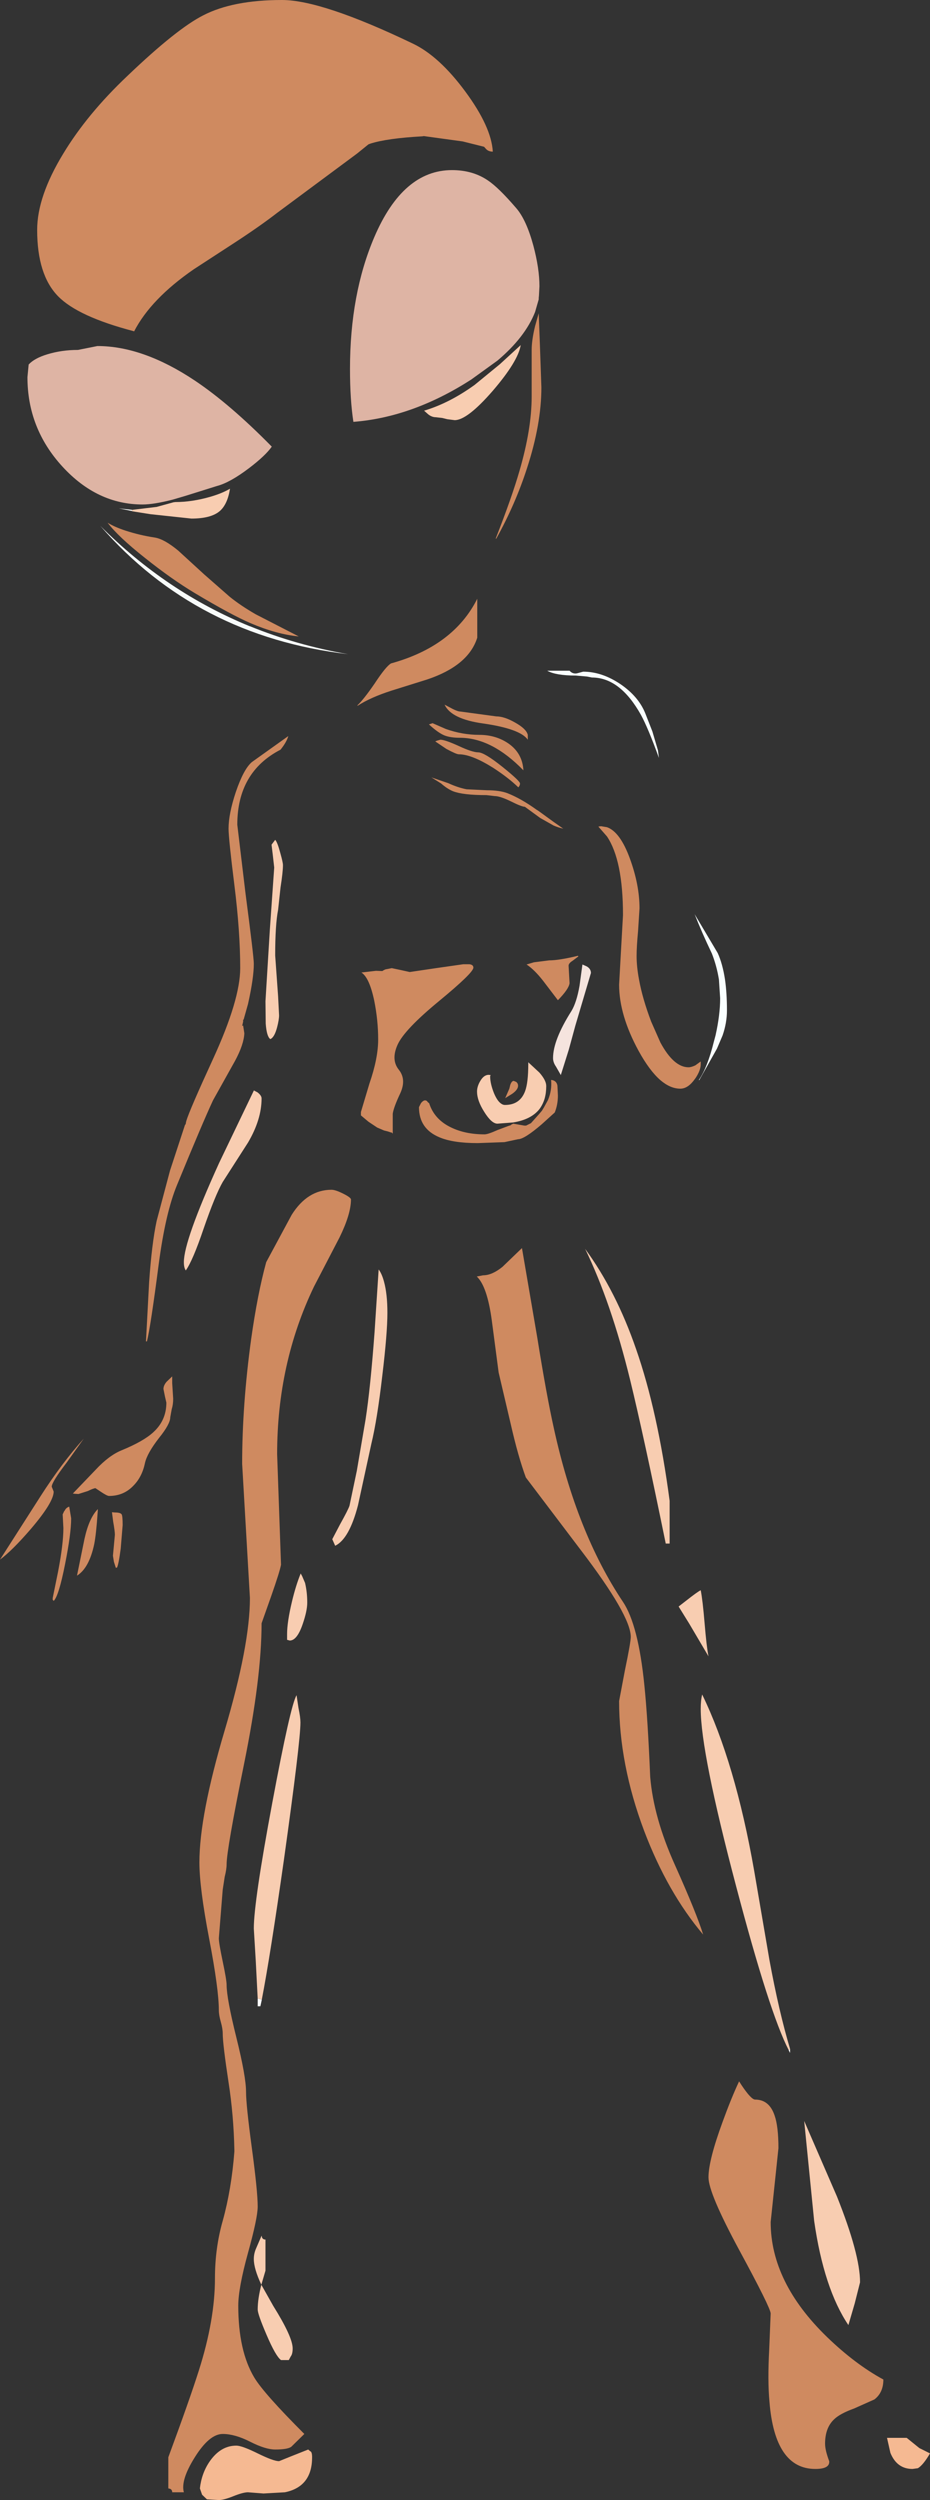 <?xml version="1.0" encoding="UTF-8" standalone="no"?>
<svg xmlns:xlink="http://www.w3.org/1999/xlink" height="514.4px" width="191.45px" xmlns="http://www.w3.org/2000/svg">
  <rect width="100%" height="100%" fill="#333333" stroke="none"/>
  <g transform="matrix(1.0, 0.0, 0.0, 1.0, 95.7, 257.2)">
    <path d="M3.95 -227.0 L-0.45 -228.1 -8.45 -229.2 -8.75 -229.15 Q-16.0 -228.75 -19.45 -227.65 L-19.85 -227.5 -22.2 -225.6 -38.65 -213.4 Q-42.2 -210.65 -47.5 -207.2 L-55.8 -201.8 Q-64.65 -195.7 -68.1 -189.0 L-68.15 -189.05 Q-79.65 -192.05 -83.75 -196.25 -88.05 -200.65 -88.05 -209.9 -88.05 -216.75 -82.7 -225.55 -77.75 -233.75 -69.45 -241.6 -59.3 -251.3 -53.85 -254.05 -47.75 -257.2 -37.65 -257.2 -29.4 -257.2 -10.65 -248.2 -5.25 -245.6 0.1 -238.35 5.45 -231.1 5.75 -226.0 4.9 -226.0 4.4 -226.5 L3.95 -227.0 M15.2 -192.75 L15.45 -186.1 15.75 -177.5 Q15.75 -169.95 12.8 -160.9 10.4 -153.45 6.45 -146.35 L6.35 -146.4 Q9.7 -154.95 11.25 -160.35 13.75 -168.95 13.75 -175.6 L13.75 -185.2 Q13.75 -187.2 14.45 -190.1 L15.2 -192.75 M10.3 -108.55 Q12.65 -107.25 12.95 -106.0 L12.95 -105.0 Q11.4 -107.25 3.7 -108.35 -2.75 -109.25 -4.15 -112.15 L-4.2 -112.2 -4.05 -112.15 -3.3 -111.75 Q-1.6 -110.8 -0.95 -110.8 L6.45 -109.8 Q8.1 -109.8 10.3 -108.55 M2.55 -134.0 L2.55 -126.0 Q0.75 -120.25 -7.75 -117.4 L-15.1 -115.1 Q-19.45 -113.7 -22.05 -112.0 L-22.15 -112.05 Q-20.85 -113.25 -18.55 -116.6 -16.25 -120.1 -15.2 -120.7 -2.35 -124.25 2.55 -134.0 M9.0 -104.2 Q11.85 -102.2 12.05 -98.7 5.55 -105.4 -1.05 -105.4 -3.0 -105.4 -4.25 -105.9 -5.55 -106.45 -7.4 -108.15 L-6.65 -108.4 -3.9 -107.2 Q-0.5 -106.0 2.95 -106.0 6.4 -106.0 9.0 -104.2 M7.75 -99.4 Q11.35 -96.5 11.35 -96.0 11.35 -95.55 11.0 -95.2 9.0 -97.15 5.85 -99.2 1.4 -102.0 -1.25 -102.0 -1.75 -102.0 -3.8 -103.1 L-6.1 -104.65 -5.75 -104.8 -5.05 -105.0 Q-4.1 -105.0 -1.25 -103.7 1.55 -102.4 2.75 -102.4 4.0 -102.4 7.75 -99.4 M28.05 -87.2 L29.25 -87.0 Q31.95 -86.05 33.95 -80.6 35.95 -75.15 35.95 -70.3 L35.65 -65.6 Q35.35 -62.4 35.35 -60.5 35.35 -58.3 35.85 -55.65 36.55 -51.75 38.35 -47.0 L40.25 -42.7 Q43.0 -37.6 46.05 -37.6 46.6 -37.6 47.45 -38.0 L48.55 -38.8 48.55 -38.2 Q48.55 -37.0 47.5 -35.4 L47.35 -35.2 Q45.95 -33.2 44.35 -33.2 42.3 -33.2 40.25 -34.95 38.0 -36.9 35.75 -41.0 31.75 -48.35 31.75 -54.6 L32.15 -61.8 32.55 -68.9 Q32.55 -80.2 29.25 -85.1 L27.5 -87.1 27.55 -87.15 28.05 -87.2 M14.2 -59.2 L17.35 -59.6 Q19.4 -59.6 23.3 -60.55 L23.35 -60.4 22.15 -59.5 Q21.35 -59.0 21.35 -58.5 L21.55 -54.9 Q21.4 -53.7 19.15 -51.4 L16.1 -55.4 Q14.3 -57.7 12.7 -58.75 L14.2 -59.2 M0.95 -58.8 Q1.75 -58.7 1.75 -58.1 1.75 -57.05 -5.35 -51.2 -12.45 -45.35 -13.85 -42.25 -15.25 -39.15 -13.6 -37.1 -12.0 -35.1 -13.3 -32.25 -14.65 -29.4 -14.85 -28.05 L-14.85 -24.0 -14.95 -24.0 Q-14.95 -24.2 -15.25 -24.2 L-15.85 -24.4 -16.25 -24.5 -16.65 -24.6 -18.05 -25.2 -19.85 -26.4 -21.4 -27.7 -21.4 -28.4 -19.65 -34.25 Q-17.85 -39.45 -17.85 -43.3 -17.85 -47.25 -18.65 -51.25 -19.65 -56.05 -21.3 -57.1 L-18.3 -57.45 -17.0 -57.4 Q-16.4 -57.8 -16.05 -57.8 L-15.55 -57.9 -15.05 -58.0 -13.15 -57.6 -11.35 -57.2 -5.95 -58.0 -0.35 -58.8 0.95 -58.8 M14.75 -89.45 L12.35 -91.2 Q11.7 -91.2 9.5 -92.3 7.25 -93.4 6.15 -93.4 L4.45 -93.6 Q-0.4 -93.6 -2.45 -94.4 -3.65 -94.9 -4.9 -96.0 L-6.9 -97.25 -3.4 -96.05 Q-1.45 -95.15 0.35 -94.8 L4.55 -94.6 Q7.15 -94.6 8.75 -94.0 11.55 -92.9 14.75 -90.6 L15.15 -90.35 18.25 -88.1 20.25 -86.7 Q19.3 -86.9 18.25 -87.35 L15.5 -88.9 14.75 -89.45 M8.3 -31.25 L9.15 -33.2 9.35 -34.0 Q9.65 -34.8 10.05 -34.8 L10.55 -34.6 Q10.95 -34.3 10.95 -33.8 10.95 -33.0 9.75 -32.15 L8.3 -31.25 M9.55 -25.8 L9.95 -26.0 12.25 -25.6 12.6 -25.6 13.6 -26.1 15.3 -28.0 15.85 -28.65 16.25 -29.3 17.1 -30.85 Q17.95 -32.85 17.75 -35.0 18.85 -34.9 19.05 -33.85 L19.15 -31.8 Q19.15 -29.9 18.5 -28.3 L15.85 -25.9 Q12.25 -22.8 10.95 -22.8 L9.55 -22.5 8.15 -22.2 2.65 -22.0 Q-2.45 -22.0 -5.25 -23.2 -9.45 -24.95 -9.45 -29.4 L-9.05 -30.2 Q-8.6 -30.8 -8.15 -30.8 L-7.85 -30.7 -7.6 -30.4 -7.35 -30.2 Q-6.3 -26.9 -2.9 -25.25 0.05 -23.8 4.05 -23.8 4.75 -23.8 6.75 -24.7 L9.15 -25.6 Q9.4 -25.6 9.55 -25.8 M5.55 14.55 Q4.6 7.45 2.45 5.45 L3.75 5.2 Q5.6 5.2 7.75 3.45 L11.75 -0.4 14.9 18.0 Q16.8 29.85 18.3 36.6 23.0 58.15 32.55 72.4 35.7 77.1 36.95 89.55 37.65 96.4 38.15 108.4 38.85 116.8 43.25 126.55 47.75 136.6 49.05 140.85 41.7 132.15 36.9 119.5 31.75 105.8 31.75 92.8 L32.95 86.45 Q34.15 80.7 34.15 79.6 34.15 75.2 23.8 61.65 L12.55 46.8 Q10.95 42.45 9.45 35.85 L6.95 25.2 5.55 14.55 M56.45 171.05 L57.0 171.9 Q58.95 174.8 59.75 174.8 62.65 174.8 63.75 178.05 64.55 180.3 64.55 184.8 L63.75 192.4 62.95 200.0 Q62.95 212.4 74.55 223.65 80.35 229.25 86.15 232.4 86.15 235.1 84.3 236.5 L80.15 238.35 Q77.25 239.4 76.05 240.55 74.15 242.3 74.15 245.6 74.15 246.95 75.0 249.2 75.15 250.8 72.15 250.8 63.8 250.8 62.7 236.95 62.3 232.65 62.65 226.2 L62.95 218.8 Q62.9 217.6 56.5 205.8 50.15 194.05 50.15 190.8 50.15 187.3 53.05 179.4 54.85 174.45 56.45 171.05 M-44.05 -128.95 Q-48.05 -130.65 -55.65 -135.2 -60.4 -138.05 -65.85 -142.4 -71.35 -146.75 -73.55 -149.65 -72.1 -148.75 -69.8 -148.0 -66.85 -147.05 -63.85 -146.6 -61.9 -146.3 -59.0 -143.9 L-53.65 -139.0 -48.4 -134.4 Q-46.1 -132.55 -43.05 -130.8 L-34.2 -126.25 Q-38.8 -126.7 -44.05 -128.95 M-37.95 -102.95 Q-46.85 -98.35 -46.85 -87.5 L-45.15 -73.3 Q-43.45 -60.35 -43.45 -58.9 -43.45 -55.95 -44.65 -50.6 L-45.55 -47.4 -45.65 -47.4 -45.65 -47.0 -45.85 -46.1 -45.65 -46.2 -45.4 -44.6 Q-45.5 -42.3 -47.3 -38.95 L-51.85 -30.8 Q-53.95 -26.3 -59.25 -13.4 -61.6 -7.75 -63.0 2.7 -64.7 15.8 -65.45 18.8 L-65.65 18.8 -65.0 6.6 Q-64.45 -1.35 -63.45 -6.0 L-60.7 -16.35 -57.6 -25.8 Q-57.45 -25.8 -57.45 -26.1 L-57.35 -26.55 Q-56.7 -28.75 -51.85 -39.3 -46.25 -51.5 -46.25 -58.0 -46.25 -65.5 -47.45 -75.1 -48.65 -84.7 -48.65 -86.7 -48.65 -89.75 -47.15 -94.25 -45.55 -98.95 -43.85 -100.4 L-36.35 -105.75 Q-36.7 -104.5 -37.95 -102.95 M-25.05 -11.6 Q-23.45 -10.8 -23.45 -10.4 -23.45 -7.4 -25.8 -2.6 L-31.05 7.5 Q-38.65 23.3 -38.65 42.0 L-37.85 64.75 Q-38.1 66.15 -39.85 71.15 L-41.85 76.8 Q-41.85 87.95 -45.45 105.7 -49.05 123.4 -49.05 126.4 -49.05 127.4 -49.45 129.0 L-49.85 131.6 -50.25 136.6 -50.65 141.6 Q-50.65 142.6 -49.85 146.4 -49.05 150.2 -49.05 151.2 -49.05 153.95 -47.05 162.0 -45.05 170.05 -45.05 173.2 -45.05 175.9 -43.85 184.8 -42.65 193.7 -42.65 196.8 -42.65 199.15 -44.65 206.35 -46.65 213.6 -46.65 217.2 -46.65 226.5 -43.35 232.0 -41.4 235.25 -33.05 243.6 L-35.75 246.25 Q-36.55 246.8 -39.05 246.8 -41.05 246.8 -44.2 245.2 -47.35 243.6 -49.85 243.6 -52.6 243.6 -55.6 248.4 -58.55 253.1 -57.85 255.6 L-60.25 255.6 Q-60.25 255.1 -60.65 254.9 L-61.05 254.8 -61.05 248.4 Q-56.65 236.5 -54.75 230.5 -51.45 220.1 -51.45 211.6 -51.45 205.35 -49.85 199.75 -48.05 193.25 -47.45 185.5 L-47.45 185.2 Q-47.6 178.0 -48.65 171.25 -49.85 163.35 -49.85 161.2 -49.85 160.2 -50.25 158.8 -50.65 157.4 -50.65 156.4 -50.65 152.1 -52.65 141.65 -54.65 131.2 -54.65 126.0 -54.65 116.35 -49.45 98.85 -44.25 81.3 -44.25 71.6 L-45.05 57.8 -45.85 44.0 Q-45.85 31.85 -44.0 18.35 -42.7 9.1 -40.9 2.5 L-35.65 -7.25 Q-32.4 -12.4 -27.45 -12.4 -26.65 -12.4 -25.05 -11.6 M-75.55 53.3 L-75.6 54.05 Q-75.9 58.45 -76.3 60.5 -77.35 65.45 -79.85 67.0 L-78.3 59.4 Q-77.35 55.1 -75.55 53.3 M-70.65 54.4 Q-70.45 54.75 -70.45 56.6 L-70.85 61.45 Q-71.3 64.85 -71.65 65.4 -71.65 65.3 -71.75 65.35 L-71.85 65.4 -72.25 64.15 -72.45 62.9 -72.05 58.6 Q-72.05 57.85 -72.4 55.9 L-72.65 53.95 -72.05 54.0 Q-70.9 54.0 -70.65 54.4 M-70.65 41.2 Q-66.15 39.35 -64.15 37.5 -61.45 35.05 -61.45 31.4 L-61.75 30.1 -62.05 28.6 Q-62.05 27.85 -61.4 27.1 L-60.25 26.0 -60.25 27.4 -60.05 30.6 Q-60.05 31.8 -60.35 32.75 L-60.65 34.4 Q-60.65 35.8 -62.95 38.65 -65.4 41.8 -65.85 43.8 -66.45 46.7 -68.25 48.5 -70.25 50.6 -73.25 50.6 -73.65 50.6 -74.85 49.8 L-76.05 49.0 Q-76.4 49.0 -77.65 49.6 L-79.55 50.2 -80.35 50.15 -80.7 50.1 -76.0 45.2 Q-73.25 42.25 -70.65 41.2 M-85.05 48.7 L-84.85 49.2 -84.65 49.7 Q-84.65 51.9 -89.4 57.45 -93.2 61.85 -95.7 63.7 L-87.35 50.65 Q-83.0 43.85 -78.45 38.8 L-81.95 43.7 Q-85.05 47.75 -85.05 48.7 M-82.65 57.2 L-82.8 54.4 -82.5 53.75 -82.4 53.65 Q-82.1 53.0 -81.45 52.8 L-81.05 55.2 Q-81.05 58.35 -82.3 64.6 -83.6 71.2 -84.65 72.2 L-84.75 72.05 -84.85 72.0 -84.85 71.6 -83.75 66.2 Q-82.65 60.5 -82.65 57.2" fill="#cf8a60" fill-rule="evenodd" stroke="none"/>
    <path d="M10.55 -214.4 Q12.65 -212.0 14.1 -206.65 15.35 -201.95 15.35 -198.3 L15.25 -196.4 15.2 -195.9 15.2 -195.6 14.45 -193.0 Q12.4 -187.8 6.7 -183.0 L1.3 -179.1 Q-10.75 -171.35 -22.95 -170.4 -23.65 -174.95 -23.65 -181.3 -23.65 -196.7 -18.65 -208.4 -12.75 -222.2 -2.65 -222.2 1.6 -222.2 4.7 -220.1 6.9 -218.65 10.55 -214.4 M-75.65 -186.0 Q-66.25 -186.0 -55.6 -178.9 -48.35 -174.05 -39.75 -165.3 -41.05 -163.45 -44.4 -160.9 -48.35 -157.9 -51.05 -157.2 L-57.6 -155.15 -60.15 -154.4 Q-64.05 -153.4 -66.35 -153.4 -75.7 -153.4 -82.85 -161.2 -90.05 -169.05 -90.05 -179.6 L-89.8 -182.2 Q-88.6 -183.5 -85.95 -184.3 -83.0 -185.2 -79.65 -185.2 L-75.65 -186.0" fill="#deb4a4" fill-rule="evenodd" stroke="none"/>
    <path d="M-68.55 -152.05 L-71.25 -152.6 -68.45 -152.3 -68.55 -152.05 M-44.3 -128.35 L-44.25 -128.35 Q-34.7 -124.45 -24.05 -122.6 -55.25 -126.25 -75.05 -149.0 -61.5 -135.4 -44.3 -128.35" fill="#f7fbfa" fill-rule="evenodd" stroke="none"/>
    <path d="M52.05 -61.1 Q53.05 -58.9 53.55 -55.65 53.95 -52.85 53.95 -49.3 53.95 -46.75 53.05 -44.15 L51.9 -41.45 48.25 -34.95 48.15 -35.0 48.2 -35.05 Q49.95 -37.6 51.25 -42.85 L51.6 -44.15 Q52.55 -48.4 52.55 -51.8 L52.3 -55.65 Q51.85 -58.45 50.85 -61.0 48.7 -65.5 47.3 -69.1 L52.05 -61.1 M25.15 -118.0 L22.85 -118.2 Q18.7 -118.2 16.95 -119.2 L21.55 -119.2 Q22.15 -118.5 23.05 -118.65 L24.35 -119.0 Q28.2 -119.0 32.0 -116.45 35.75 -113.9 37.15 -110.4 L38.6 -106.7 39.75 -102.8 39.95 -101.25 Q37.7 -107.45 36.25 -110.1 31.95 -117.8 26.15 -117.8 L25.65 -117.9 25.15 -118.0 M-42.7 -32.45 L-43.45 -32.8 -43.45 -32.85 -42.7 -32.45" fill="#f9ffff" fill-rule="evenodd" stroke="none"/>
    <path d="M13.2 -38.5 L13.05 -38.3 13.05 -38.6 13.2 -38.5 M66.95 164.4 L66.95 165.2 66.65 164.65 66.95 164.4 M-41.8 154.25 L-42.1 155.6 -42.65 155.6 -42.65 154.0 -41.8 154.25" fill="#fefefe" fill-rule="evenodd" stroke="none"/>
    <path d="M23.6 -54.35 L24.2 -58.75 25.1 -58.35 Q25.95 -57.85 25.95 -57.0 L22.75 -46.2 21.4 -41.25 19.75 -36.0 18.75 -37.75 Q18.15 -38.6 18.15 -39.5 18.15 -43.2 21.95 -49.2 23.0 -50.95 23.6 -54.35 M13.25 -38.45 L13.05 -38.3 13.2 -38.5 13.25 -38.45 M66.65 164.65 L66.65 164.6 66.95 164.4 66.65 164.65 M-68.5 -152.0 L-68.55 -152.05 -68.45 -152.3 -68.5 -152.0 M-41.8 154.2 L-41.8 154.25 -42.65 154.0 -41.8 154.2" fill="#f5e4de" fill-rule="evenodd" stroke="none"/>
    <path d="M7.3 -182.35 L11.5 -186.2 Q10.95 -182.85 5.75 -176.8 0.5 -170.75 -2.1 -170.75 L-3.65 -170.95 -4.65 -171.2 -5.95 -171.35 Q-6.8 -171.35 -7.55 -171.95 L-8.4 -172.7 Q-3.2 -174.25 2.0 -178.0 L7.25 -182.3 7.3 -182.35 M13.05 -38.3 L13.25 -38.45 15.35 -36.5 Q16.75 -34.9 16.75 -33.75 16.75 -32.3 16.4 -31.1 16.05 -29.95 15.35 -29.0 13.65 -26.85 9.95 -26.25 L6.7 -26.0 Q5.5 -26.0 4.0 -28.4 2.5 -30.75 2.5 -32.6 2.5 -33.65 3.15 -34.75 3.9 -36.05 4.9 -36.05 L5.3 -36.0 5.2 -35.75 Q5.2 -34.25 6.0 -32.25 6.7 -30.6 7.5 -30.1 7.85 -29.85 8.25 -29.85 11.35 -29.85 12.4 -32.7 13.05 -34.45 13.05 -38.3 M42.15 60.4 L41.35 60.4 Q36.75 37.9 34.0 26.65 30.1 10.75 24.75 -0.25 31.15 8.5 35.25 20.4 39.7 33.15 42.15 51.6 L42.15 60.4 M45.55 72.15 Q47.9 70.3 48.55 70.0 48.95 72.0 49.35 76.8 49.75 81.6 50.15 83.6 L46.2 76.9 44.0 73.35 45.55 72.15 M66.65 164.6 Q62.7 156.95 55.85 130.95 48.55 103.35 48.55 94.4 48.55 92.65 48.85 91.45 55.65 105.45 59.55 127.7 L62.7 146.1 Q64.65 156.7 66.95 164.4 L66.65 164.6 M76.6 194.75 Q81.35 206.65 81.35 212.4 L80.25 216.75 78.95 221.2 Q73.9 213.7 71.9 199.75 L69.85 179.2 76.6 194.75 M-68.45 -152.3 L-63.45 -152.9 -60.0 -153.85 -59.6 -153.9 Q-56.15 -153.9 -52.35 -155.0 -49.95 -155.7 -48.35 -156.65 -48.85 -153.45 -50.45 -152.05 -52.25 -150.5 -56.3 -150.5 L-64.7 -151.4 -68.5 -152.0 -68.45 -152.3 M-42.7 -32.45 Q-41.85 -31.8 -41.85 -31.2 -41.85 -26.85 -44.65 -22.1 L-49.85 -14.0 Q-51.4 -11.3 -53.8 -4.35 -56.0 2.15 -57.45 4.2 -57.85 3.65 -57.85 2.5 -57.85 -1.95 -50.6 -17.9 L-43.45 -32.8 -42.7 -32.45 M-39.25 -78.7 L-39.55 -81.35 -39.8 -83.4 -39.05 -84.4 Q-38.6 -83.95 -38.0 -81.7 -37.45 -79.75 -37.45 -79.2 -37.45 -77.8 -37.95 -74.6 L-38.45 -70.0 Q-39.05 -66.95 -39.05 -60.6 L-38.75 -56.4 -38.45 -52.2 -38.25 -48.3 Q-38.25 -47.4 -38.65 -45.85 -39.2 -43.75 -40.05 -43.4 -40.8 -43.9 -41.0 -46.6 L-41.05 -51.2 -40.15 -65.9 -39.25 -78.7 M-18.6 17.0 L-17.75 4.0 Q-17.1 4.85 -16.65 6.5 -15.95 9.05 -15.95 12.9 -15.95 17.15 -17.0 25.85 -18.05 34.9 -19.25 39.85 L-22.0 52.5 Q-23.8 59.45 -26.7 60.85 L-27.3 59.5 -25.7 56.45 Q-24.0 53.4 -23.75 52.6 L-22.25 45.45 -20.45 34.9 Q-19.45 28.45 -18.6 17.0 M-35.6 72.35 Q-34.8 69.0 -33.8 66.55 L-33.5 67.1 -32.9 68.5 Q-32.45 70.4 -32.45 72.55 -32.45 74.25 -33.4 77.0 -34.55 80.35 -36.05 80.35 L-36.6 80.2 -36.6 79.0 Q-36.6 76.55 -35.6 72.35 M-42.65 154.0 L-43.05 146.25 -43.45 139.6 Q-43.45 134.1 -39.65 113.75 -35.9 93.65 -34.65 91.6 L-34.25 94.25 Q-33.85 96.15 -33.85 97.2 -33.85 101.15 -37.25 125.45 -40.1 145.45 -41.8 154.2 L-42.65 154.0 M-35.45 226.0 Q-35.45 227.15 -35.85 227.65 L-36.25 228.4 -37.85 228.4 Q-38.95 227.6 -40.85 223.15 -42.65 218.95 -42.65 218.0 -42.65 215.8 -41.9 212.9 -43.45 209.6 -43.45 207.6 -43.45 206.45 -42.95 205.35 L-41.85 202.8 -41.75 203.2 Q-41.55 203.6 -41.05 203.6 L-41.05 210.0 -41.9 212.9 -39.45 217.25 Q-35.45 223.65 -35.45 226.0" fill="#f8cdb1" fill-rule="evenodd" stroke="none"/>
    <path d="M90.95 244.4 L93.55 246.5 95.75 247.6 Q94.35 250.0 93.25 250.65 L92.15 250.8 Q88.95 250.8 87.6 247.5 L86.9 244.4 90.95 244.4 M-31.85 247.15 Q-31.45 247.25 -31.45 248.4 -31.45 254.45 -37.05 255.6 L-41.45 255.85 -44.65 255.6 Q-45.65 255.6 -47.65 256.4 -49.65 257.2 -50.65 257.2 L-53.1 257.05 -54.1 256.1 -54.55 254.8 Q-54.2 251.65 -52.5 249.2 -50.25 246.0 -47.05 246.0 -45.9 246.0 -42.65 247.6 -39.4 249.2 -38.25 249.2 L-35.9 248.25 -32.25 246.8 -31.85 247.15" fill="#f5b992" fill-rule="evenodd" stroke="none"/>
  </g>
</svg>
